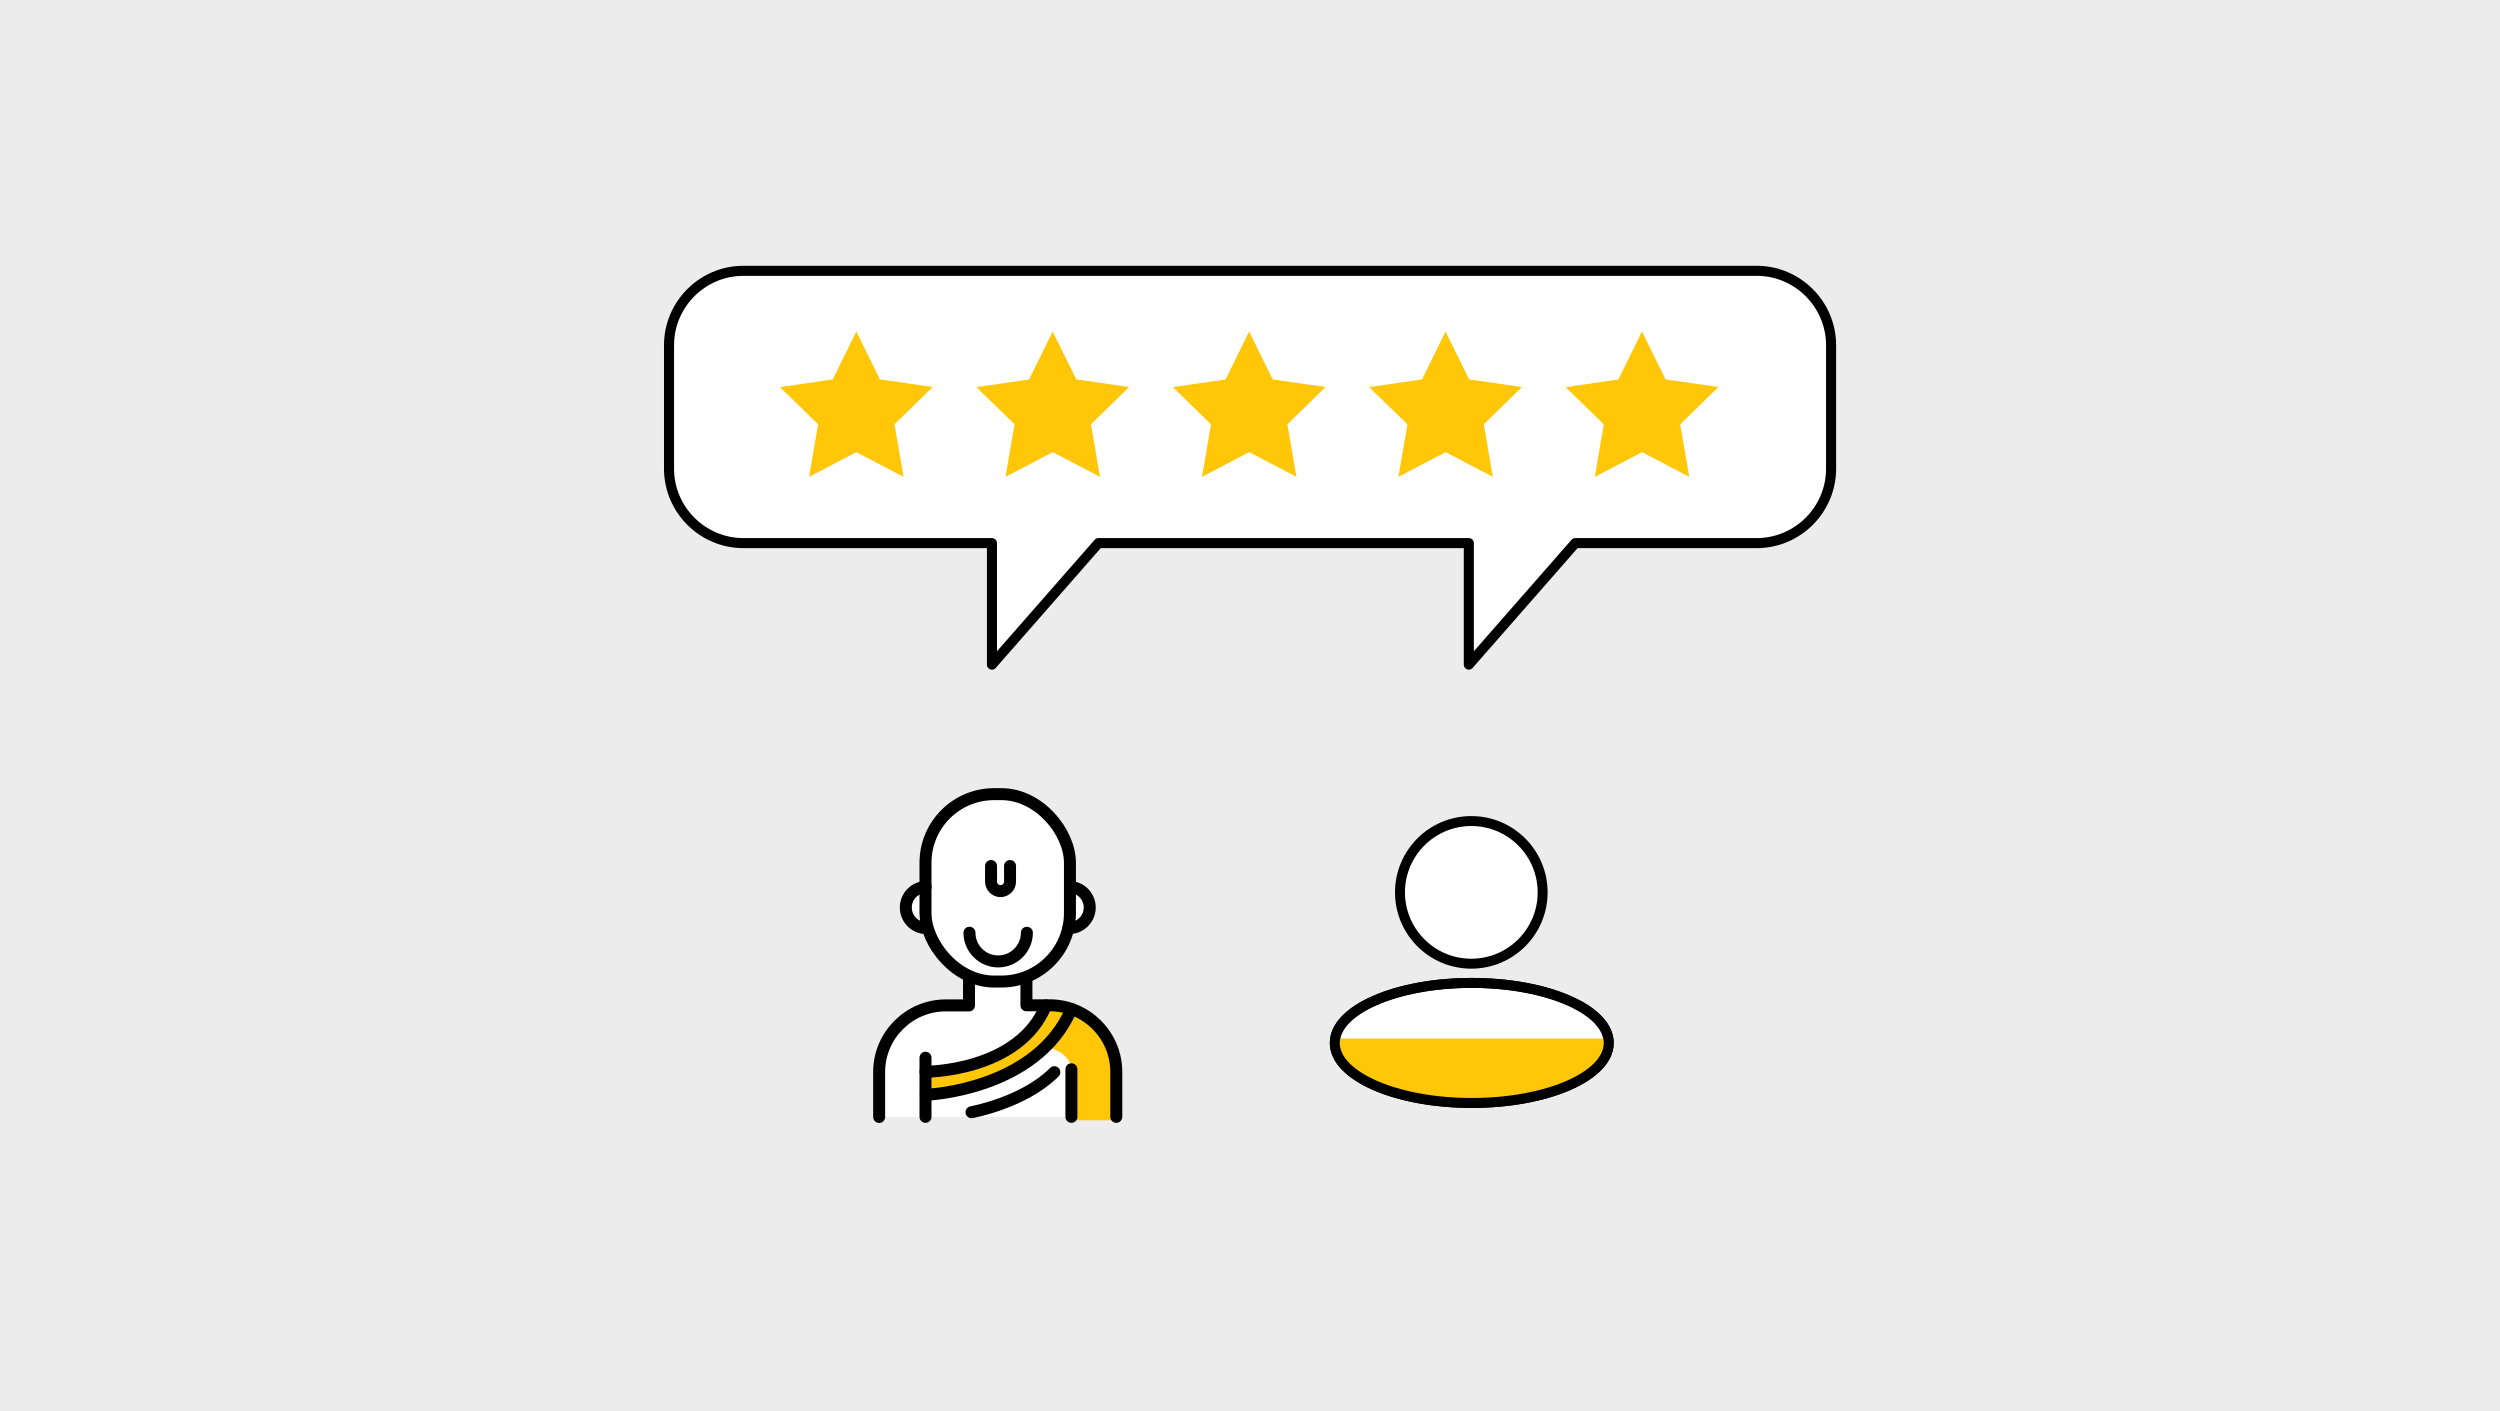 <?xml version="1.0" encoding="UTF-8"?><svg id="Layer_1" xmlns="http://www.w3.org/2000/svg" viewBox="0 0 221.18 124.87"><rect x="0" y="0" width="221.18" height="124.87" fill="#808080" stroke="none"/><defs><style>.cls-1,.cls-2,.cls-3{fill:#fff;}.cls-2{stroke-width:.89px;}.cls-2,.cls-4,.cls-3,.cls-5{stroke:#000;stroke-linecap:round;stroke-linejoin:round;}.cls-6{fill:#ffc708;}.cls-4{stroke-width:1.06px;}.cls-4,.cls-5{fill:none;}.cls-3,.cls-5{stroke-width:.88px;}.cls-7{fill:#ececec;stroke:#ececec;stroke-miterlimit:10;}</style></defs><rect class="cls-7" width="221.18" height="124.87"/><g><g><path class="cls-1" d="M92.88,88.95h-2.06v-2.47h-.18c1.96-.7,3.45-2.37,3.89-4.43v.07c1,.04,1.85-.74,1.89-1.75,.04-1.01-.74-1.85-1.75-1.89v-2.14c0-3.35-2.72-6.07-6.07-6.07h-.63c-3.35,0-6.07,2.72-6.07,6.07v2.14c-1,.04-1.79,.89-1.75,1.89,.04,1.01,.89,1.79,1.89,1.75v-.05c.45,2.05,1.93,3.72,3.89,4.42h-.18v2.47h-2.06c-3.24,0-5.89,2.65-5.89,5.89v3.98h20.98v-3.98c0-3.24-2.65-5.89-5.89-5.89Z"/><g><path class="cls-6" d="M92.32,92.54s2.6,.47,2.49,2.29v4.28h3.93v-4.48s.14-3.79-3.79-5.24l-.48-.14s.03,1.75-2.14,3.3Z"/><path class="cls-6" d="M82.4,94.86s7.63-.11,10.15-5.91c0,0,1.11-.22,2.24,.32,0,0-2.19,7.24-12.88,7.59l-.02-2.04,.51,.04Z"/><g><line class="cls-4" x1="94.79" y1="94.6" x2="94.79" y2="98.81"/><rect class="cls-4" x="81.88" y="70.26" width="12.78" height="16.58" rx="6.07" ry="6.07"/><path class="cls-4" d="M85.77,82.52c0,1.4,1.14,2.54,2.54,2.54s2.54-1.14,2.54-2.54"/><path class="cls-4" d="M81.89,78.47c-1.01,.04-1.79,.89-1.75,1.89,.04,1.01,.89,1.79,1.89,1.75"/><path class="cls-4" d="M94.66,78.47c1.01,.04,1.79,.89,1.75,1.89s-.89,1.79-1.89,1.75"/><g><path class="cls-4" d="M98.76,98.81v-3.98c0-3.24-2.65-5.89-5.89-5.89h-2.06v-2.47"/><path class="cls-4" d="M85.73,86.48v2.47h-2.06c-3.24,0-5.89,2.65-5.89,5.89v3.98"/></g><line class="cls-4" x1="81.88" y1="98.81" x2="81.88" y2="93.58"/><path class="cls-4" d="M81.88,94.82s8.27,.02,10.66-5.87"/><path class="cls-4" d="M81.91,96.86s9.78-.35,12.88-7.59"/><path class="cls-4" d="M85.95,98.4s4.62-.83,7.33-3.54"/><path class="cls-4" d="M89.36,76.62v1.38c0,.46-.38,.84-.84,.84h0c-.46,0-.84-.38-.84-.84v-1.38"/></g></g></g><g><g><circle class="cls-3" cx="130.17" cy="78.95" r="6.31"/><ellipse class="cls-3" cx="130.21" cy="92.27" rx="12.12" ry="5.31"/></g><path class="cls-6" d="M130.21,97.58c6.7,0,12.12-2.38,12.12-5.31,0-.13-.02-.26-.05-.39h-24.16c-.02,.13-.05,.26-.05,.39,0,2.94,5.43,5.31,12.12,5.31Z"/><ellipse class="cls-5" cx="130.21" cy="92.27" rx="12.12" ry="5.31"/></g><g><path class="cls-2" d="M155.41,23.96H65.77c-3.62,0-6.58,2.96-6.58,6.58v10.93c0,3.62,2.96,6.58,6.58,6.58h21.99v10.75l9.42-10.75h32.77v10.75l9.42-10.75h16.05c3.62,0,6.58-2.96,6.58-6.58v-10.93c0-3.62-2.96-6.58-6.58-6.58Z"/><polygon class="cls-6" points="79.94 42.19 75.76 40 71.58 42.19 72.38 37.54 69 34.25 73.67 33.57 75.76 29.33 77.85 33.57 82.52 34.24 79.14 37.54 79.94 42.19"/><polygon class="cls-6" points="97.32 42.19 93.14 40 88.96 42.19 89.76 37.54 86.38 34.25 91.05 33.57 93.13 29.33 95.23 33.57 99.9 34.24 96.52 37.54 97.32 42.19"/><polygon class="cls-6" points="114.7 42.19 110.52 40 106.34 42.19 107.14 37.54 103.76 34.25 108.43 33.57 110.51 29.33 112.6 33.57 117.27 34.24 113.9 37.54 114.7 42.19"/><polygon class="cls-6" points="132.07 42.19 127.9 40 123.72 42.19 124.52 37.54 121.13 34.25 125.81 33.57 127.89 29.33 129.98 33.57 134.65 34.24 131.28 37.54 132.07 42.19"/><polygon class="cls-6" points="149.45 42.19 145.28 40 141.1 42.19 141.89 37.54 138.51 34.25 143.18 33.57 145.27 29.33 147.36 33.57 152.03 34.24 148.65 37.54 149.45 42.19"/></g></g></svg>